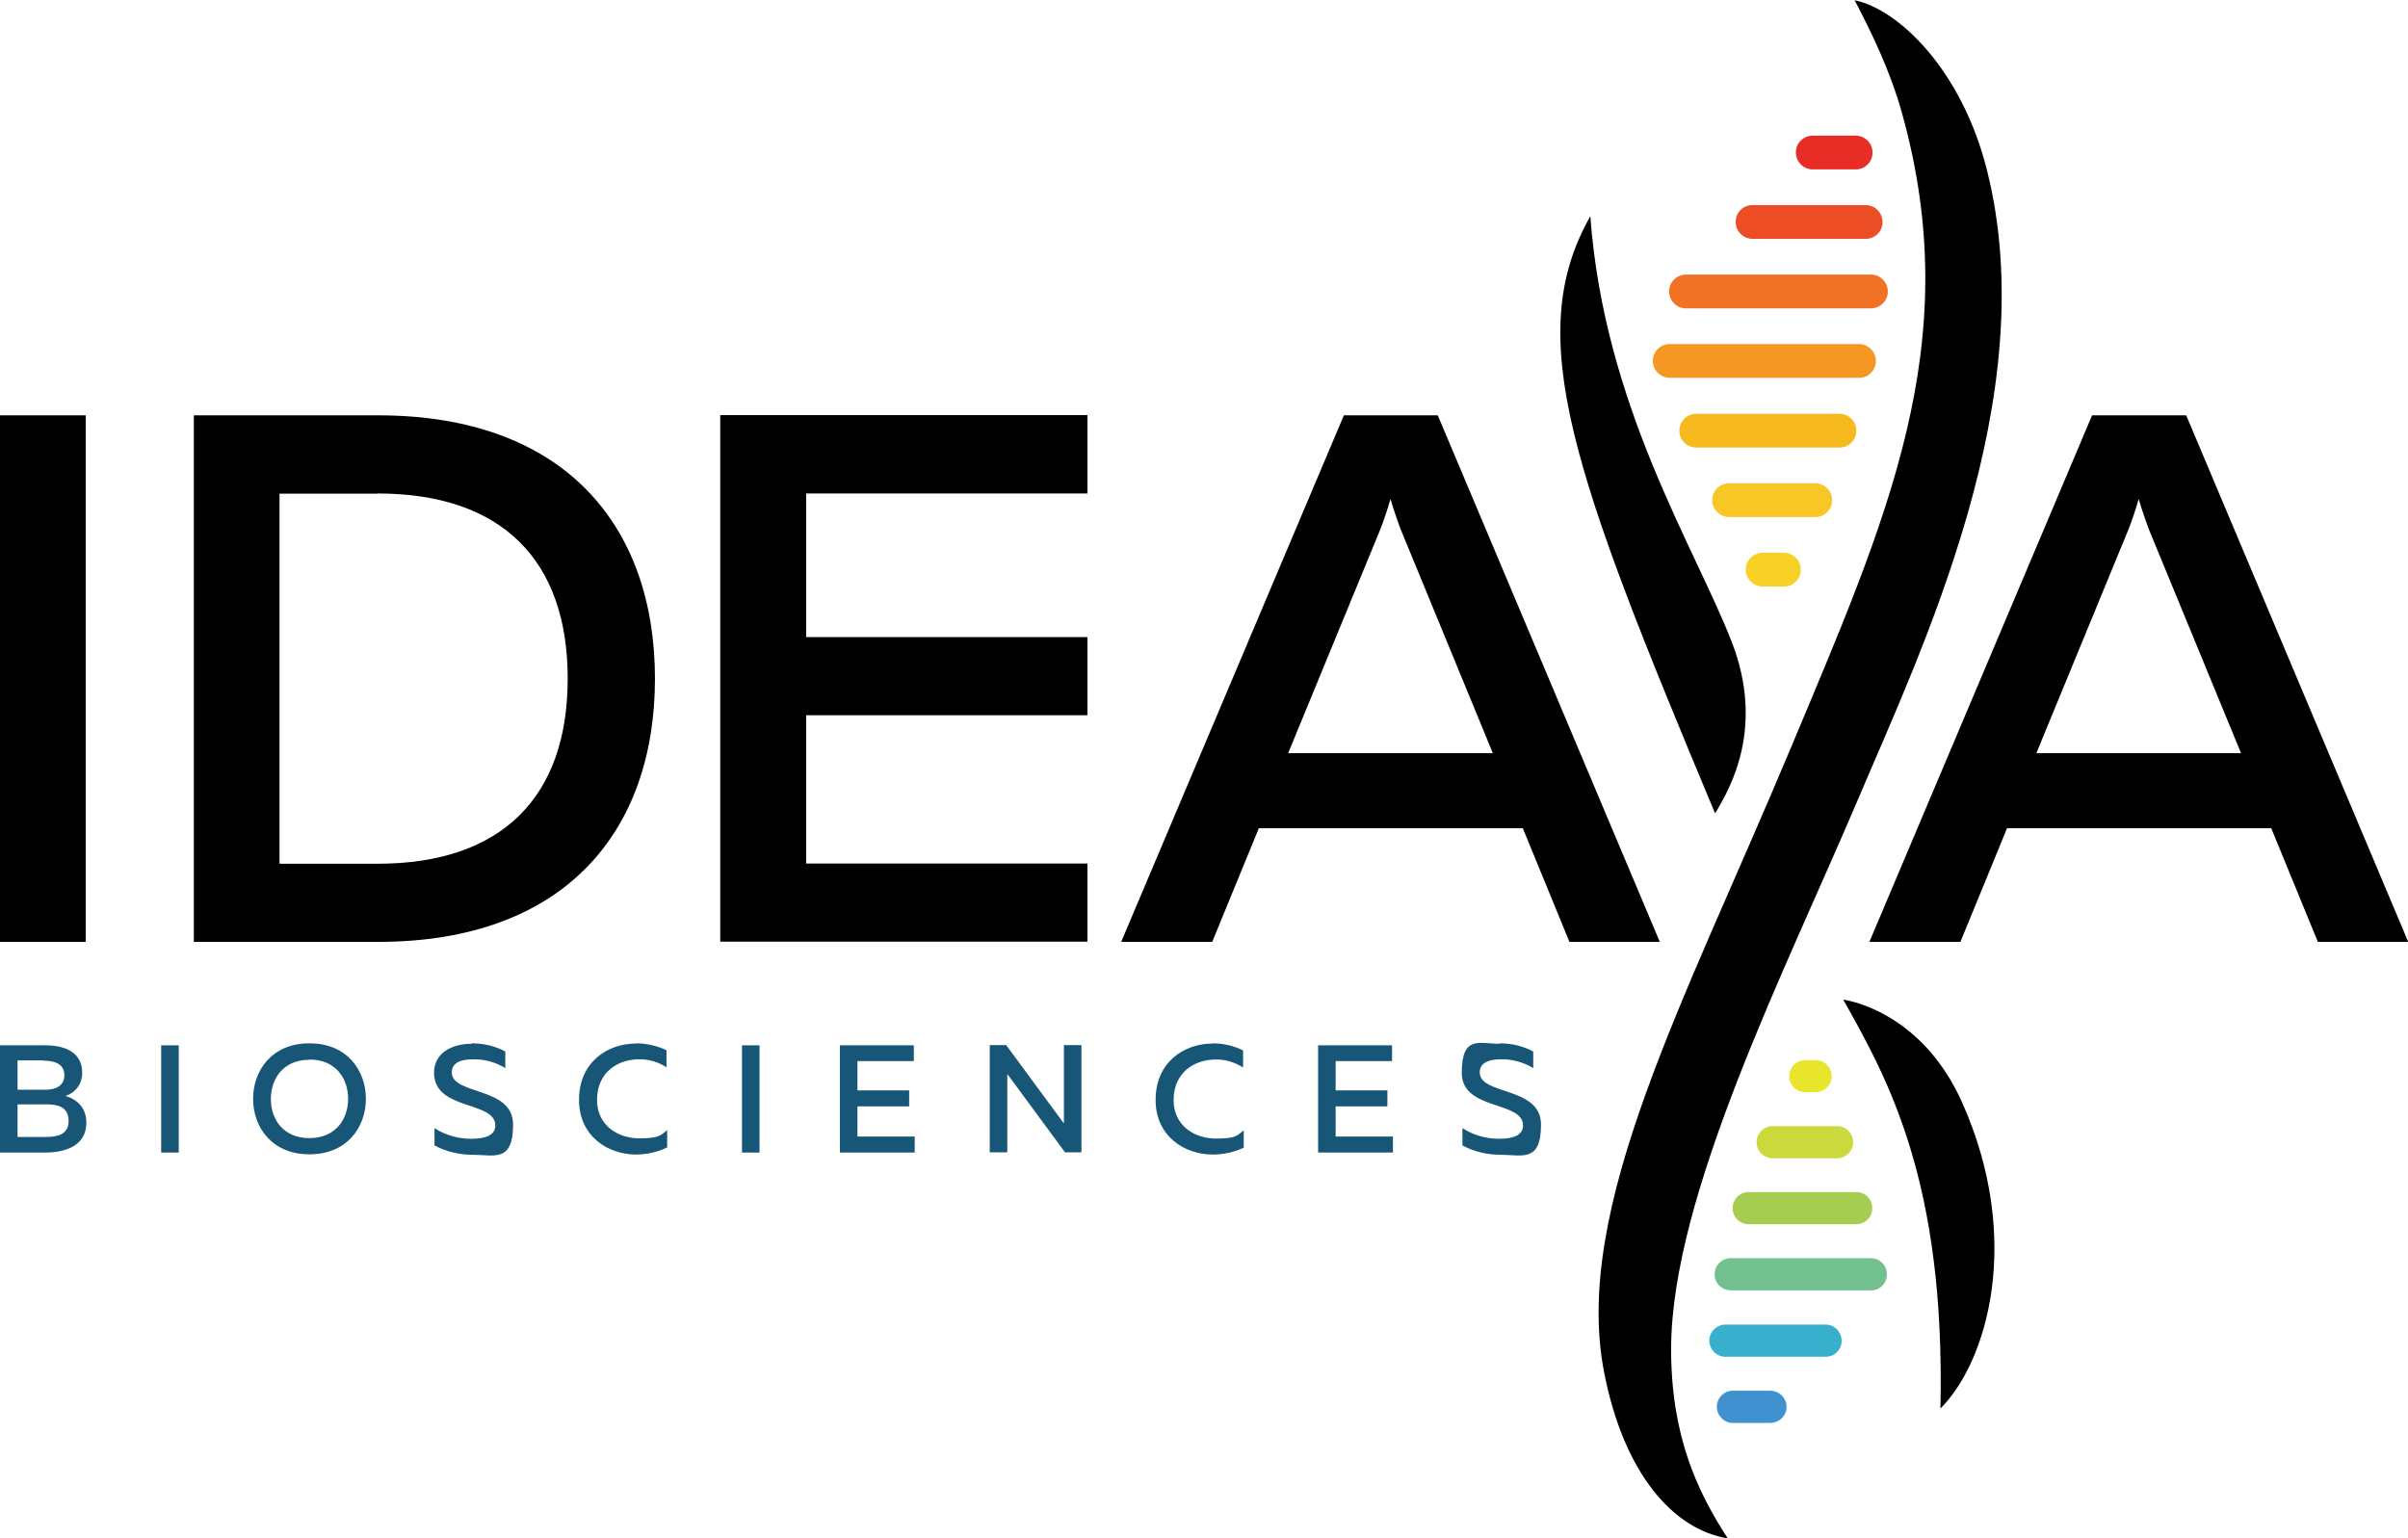 <?xml version="1.0" encoding="UTF-8"?> <svg xmlns="http://www.w3.org/2000/svg" id="Layer_1" version="1.1" viewBox="0 0 1084.6 692.9"><defs><style> .st0 { fill: #e8e52c; } .st1 { fill: #f49823; } .st2 { fill: #f17224; } .st3 { fill: #f7ba1e; } .st4 { fill: #38b0cd; } .st5 { fill: #a6cc50; } .st6 { fill: #ec4d24; } .st7 { fill: #175676; } .st8 { fill: #e82c26; } .st9 { fill: #f8d126; } .st10 { fill: #3f92cf; } .st11 { fill: #f8c725; } .st12 { fill: #71c08e; } .st13 { fill: #cbd93d; } </style></defs><path class="st7" d="M20.4,470.9c10.1,0,16.6,4,16.6,12.2.2,4.9-2.9,9.2-7.6,10.6,4.3,1.2,9.5,4.5,9.5,12.1,0,11-10.7,13.4-18.4,13.4H0v-48.3h20.4ZM19.6,477.7H7.9v13.2h12.8c4.5,0,8.3-1.9,8.3-6.5s-3.6-6.6-9.4-6.6h0ZM20.9,497.5H7.9v14.7h11.9c5.4,0,11.1-.6,11.1-7.3s-5.7-7.4-10-7.4Z"></path><path class="st7" d="M80.5,470.9v48.3h-7.9v-48.3h7.9Z"></path><path class="st7" d="M139.4,470c17,0,25.4,12.3,25.4,25s-8.4,25-25.4,25-25.4-12.3-25.4-25,8.4-25,25.4-25ZM139.4,477.4c-11.7,0-17.4,8.4-17.4,17.7s5.7,17.6,17.4,17.6,17.4-8.5,17.4-17.7-5.6-17.7-17.4-17.7h0Z"></path><path class="st7" d="M212.5,470c5.3,0,10.5,1.2,15.1,3.7v7.5c-4.3-2.7-9.4-4.1-14.5-4-5.9,0-9.6,1.7-9.6,5.9,0,10.4,27.6,6.2,27.6,23.5s-8.6,13.6-18.3,13.6c-6,0-11.9-1.4-17.1-4.2v-7.8c4.9,3.2,10.7,4.8,16.6,4.8,6.2,0,10.8-1.5,10.8-6,0-11.2-27.6-6.6-27.6-23.7,0-8.9,7.9-13.1,17-13.1Z"></path><path class="st7" d="M286.5,470c4.7,0,9.4,1.1,13.7,3.1v7.7c-3.7-2.4-8-3.7-12.4-3.6-9.2,0-18.8,5.5-18.9,18.2,0,11.9,9.8,17.4,19,17.4s9.5-1.3,12.6-3.7v7.8c-4.4,2.1-9.2,3.2-14,3.2-12.5,0-25.7-8.1-25.7-24.6,0-17.2,13-25.4,25.6-25.4Z"></path><path class="st7" d="M342.1,470.9v48.3h-7.9v-48.3h7.9Z"></path><path class="st7" d="M411.6,470.9v7.1h-25.4v13.2h23.3v7.2h-23.3v13.6h25.8v7.2h-33.7v-48.3h33.2Z"></path><path class="st7" d="M445.8,519.1v-48.3h7.4l26,35.3c0-1.7,0-3.5,0-5.3v-30h7.9v48.3h-7.4l-26-35.3c0,1.7,0,3.5,0,5.2v30.1h-7.9Z"></path><path class="st7" d="M546.2,470c4.8,0,9.5,1.1,13.7,3.2v7.7c-3.7-2.4-8-3.7-12.4-3.6-9.2,0-18.8,5.5-18.9,18.2,0,11.9,9.8,17.4,19,17.4s9.5-1.3,12.6-3.7v7.8c-4.4,2.1-9.2,3.1-14,3.1-12.5,0-25.7-8.1-25.7-24.6,0-17.1,12.9-25.4,25.7-25.4Z"></path><path class="st7" d="M627,470.9v7.1h-25.4v13.2h23.3v7.2h-23.3v13.6h25.8v7.2h-33.7v-48.3h33.2Z"></path><path class="st7" d="M675.5,470c5.3,0,10.5,1.2,15.1,3.7v7.5c-4.3-2.7-9.4-4.1-14.5-4-5.9,0-9.6,1.7-9.6,5.9,0,10.4,27.6,6.2,27.6,23.5s-8.6,13.6-18.3,13.6c-6,0-11.9-1.4-17.1-4.2v-7.8c4.9,3.2,10.7,4.8,16.5,4.8,6.2,0,10.8-1.5,10.8-6,0-11.2-27.6-6.6-27.6-23.7s7.9-13.1,17-13.1Z"></path><path d="M38.6,187.1v237.2H0v-237.2h38.6Z"></path><path d="M170.3,187.1c84,0,124.7,49.8,124.7,118.6s-40.6,118.6-124.7,118.6h-83v-237.2h83ZM170,222.4h-44.1v166.7h44.1c56.2,0,85.7-30.2,85.7-83.4s-29.5-83.4-85.7-83.4h0Z"></path><path d="M489.8,187.1v35.2h-126.7v64.7h126.7v35.2h-126.7v66.8h126.7v35.2h-165.4v-237.2h165.4Z"></path><path d="M505,424.3l100.3-237.2h42.3l100,237.2h-40.7l-21-51.2h-118.9l-21,51.2h-41ZM580.2,339.3h92.2l-41.7-101.3c-1.3-3.7-2.7-7.4-4.4-13.2-1.7,5.8-3,9.5-4.4,13.2l-41.7,101.3Z"></path><path d="M842,424.3l100.3-237.2h42.4l100,237.2h-40.7l-21-51.2h-119l-21,51.2h-41ZM917.2,339.3h92.2l-41.7-101.3c-1.3-3.7-2.7-7.4-4.4-13.2-1.7,5.8-3,9.5-4.4,13.2l-41.7,101.3Z"></path><path d="M830.1,450.3s34.8,4.1,53.7,46.4c27.5,61.7,11.2,116.9-9.8,137.8,2.3-102-23.6-148.3-43.8-184.2Z"></path><path d="M835.3,0c7.8,14.9,16,31.7,21.4,51,29,104-6.8,182.5-50.5,286.9-47.3,113-98,206.5-83.7,280.2,8.9,46,31.4,71,55.7,74.9-13.8-21.2-25.6-46.4-25.5-85.7.2-69,51.9-171.2,83.7-246.1,29.5-69.5,84.1-182.5,58.6-284.4-11.4-45.5-40-72.7-59.7-76.7Z"></path><path d="M772.5,366.4c-64.3-153.6-86.8-215-56.2-269,6.3,85.4,47,148.9,63.6,191.5,15.2,38.9-.6,66.3-7.4,77.5Z"></path><path class="st8" d="M816.8,61.1h19.3c4.2.2,7.5,3.7,7.3,7.9-.1,4-3.3,7.2-7.3,7.3h-19.3c-4.2.2-7.7-3.1-7.9-7.3-.2-4.2,3.1-7.7,7.3-7.9.2,0,.4,0,.6,0Z"></path><path class="st6" d="M789.1,92.4h51.5c4.2.2,7.5,3.7,7.3,7.9-.1,4-3.3,7.2-7.3,7.3h-51.5c-4.2-.2-7.5-3.7-7.3-7.9.1-4,3.3-7.2,7.3-7.3Z"></path><path class="st2" d="M759.7,123.7h82.7c4.2-.2,7.7,3.1,7.9,7.3.2,4.2-3.1,7.7-7.3,7.9-.2,0-.4,0-.6,0h-82.7c-4.2.2-7.7-3.1-7.9-7.3s3.1-7.7,7.3-7.9c.2,0,.4,0,.6,0Z"></path><path class="st1" d="M751.8,155h85.8c4.2.2,7.5,3.7,7.3,7.9-.1,4-3.3,7.2-7.3,7.3h-85.8c-4.2-.2-7.5-3.7-7.3-7.9.1-4,3.3-7.2,7.3-7.3Z"></path><path class="st3" d="M756.4,194c0-4.2,3.4-7.6,7.6-7.6h64.8c4.2.2,7.5,3.7,7.3,7.9-.1,4-3.3,7.2-7.3,7.3h-64.8c-4.2,0-7.6-3.4-7.6-7.6Z"></path><path class="st11" d="M771.2,225.3c0-4.2,3.4-7.6,7.6-7.6h39.1c4.2.2,7.5,3.7,7.3,7.9-.1,4-3.3,7.2-7.3,7.3h-39.1c-4.2,0-7.6-3.4-7.6-7.6h0Z"></path><path class="st9" d="M786.3,256.6c0-4.2,3.4-7.6,7.6-7.6h9.9c4.2.2,7.5,3.7,7.3,7.9-.1,4-3.3,7.2-7.3,7.3h-9.9c-4.2,0-7.6-3.4-7.6-7.6h0Z"></path><path class="st10" d="M780.4,626.5h17c4,0,7.2,3.2,7.3,7.2,0,4-3.2,7.2-7.2,7.3h-17c-4,0-7.2-3.3-7.2-7.3,0-4,3.2-7.2,7.2-7.2Z"></path><path class="st4" d="M777.2,596.7h45.1c4,0,7.2,3.3,7.2,7.3,0,4-3.2,7.2-7.2,7.2h-45.1c-4,0-7.2-3.2-7.3-7.2,0-4,3.2-7.2,7.2-7.3h0Z"></path><path class="st12" d="M849.9,574.1c0,4-3.2,7.2-7.2,7.2h-62.9c-4,.1-7.4-3-7.5-7s3-7.4,7-7.5c.2,0,.4,0,.5,0h62.9c4,0,7.2,3.2,7.2,7.2Z"></path><path class="st5" d="M843.3,544.3c0,4-3.2,7.2-7.2,7.2h-48.2c-4,.1-7.4-3-7.5-7s3-7.4,7-7.5c.2,0,.4,0,.5,0h48.2c4,0,7.2,3.2,7.2,7.2Z"></path><path class="st13" d="M827.7,521.8h-29c-4,.1-7.4-3-7.5-7s3-7.4,7-7.5c.2,0,.4,0,.5,0h29c4,.1,7.1,3.5,7,7.5-.1,3.8-3.2,6.8-7,7Z"></path><path class="st0" d="M813.1,477.6h4.7c4,0,7.2,3.2,7.2,7.2s-3.2,7.2-7.2,7.2h-4.7c-4,0-7.2-3.2-7.2-7.2s3.2-7.2,7.2-7.2h0Z"></path></svg> 